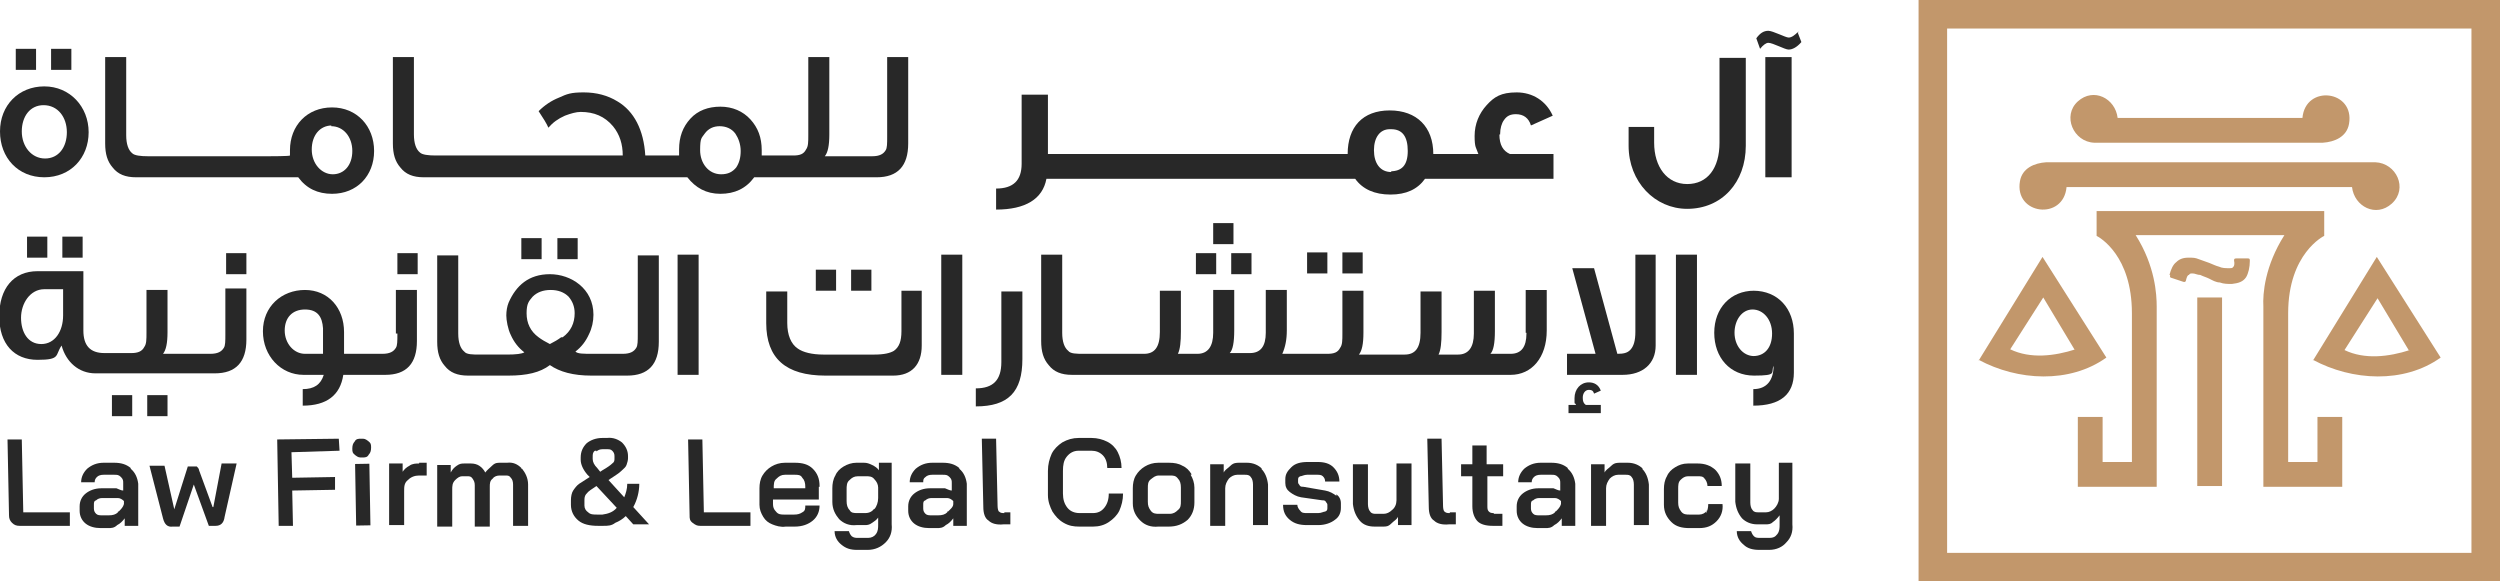 <?xml version="1.0" encoding="UTF-8"?>
<svg id="Layer_1" xmlns="http://www.w3.org/2000/svg" version="1.1" viewBox="0 0 332.8 77.4">
  <!-- Generator: Adobe Illustrator 29.5.1, SVG Export Plug-In . SVG Version: 2.1.0 Build 141)  -->
  <defs>
    <style>
      .st0 {
        fill: #c2976b;
      }

      .st1 {
        fill: #282828;
      }
    </style>
  </defs>
  <path class="st0" d="M332.8,77.4h-77.4V0h77.4v77.4ZM259.2,73.6h69.8V3.8h-69.8s0,69.8,0,69.8Z"/>
  <g>
    <path class="st0" d="M288.8,36.6c.2-.8.5-1.4.9-1.7.4-.4.9-.6,1.6-.6s.9,0,1.4.2.9.3,1.4.5.9.4,1.3.5c.4.2.9.2,1.3.2s.5,0,.6-.2c.1,0,.2-.4.1-.8,0-.2,0-.3.3-.3h1.5c.2,0,.3,0,.3.3,0,.9-.2,1.7-.5,2.2-.4.6-1,.8-1.9.9-.5,0-1.1,0-1.6-.2-.5,0-1-.3-1.4-.5s-.8-.3-1.2-.5c-.4,0-.7-.2-1-.2s-.4,0-.5.2c-.2,0-.3.3-.4.7,0,.2-.2.3-.4.2l-1.5-.5c-.2,0-.3-.2-.2-.4h0Z"/>
    <rect class="st0" x="292.5" y="39.6" width="3.3" height="25.1"/>
    <path class="st0" d="M308.5,55.5v6h-3.9v-19.8c0-8,4.8-10.3,4.8-10.3h0v-3.3h-30.3v3.3h0c.4.2,4.7,2.6,4.7,10.3v19.8h-3.9v-6h-3.3v9.3h10.5v-24c0-1.6-.2-5.4-2.8-9.5h19.8c-2.6,4.1-2.9,7.8-2.8,9.5v24h10.5v-9.3h-3.3Z"/>
    <path class="st0" d="M263.4,48l8.5-13.8,8.5,13.4c-4.9,3.5-11.8,3.1-17,.3h0ZM276.2,46.6l-4.2-7-4.4,6.9c2.7,1.3,5.9.9,8.7,0h-.1Z"/>
    <path class="st0" d="M307.9,48l8.5-13.8,8.5,13.4c-4.9,3.5-11.8,3.1-17,.3h0ZM320.7,46.7l-4.2-7-4.4,6.9c2.7,1.3,5.9.9,8.7,0h-.1Z"/>
    <g id="z1p50d">
      <path class="st0" d="M272.4,21.6c-1.6.1-3.2.8-3.5,2.5-.8,4.5,5.8,5.3,6.2.8h38c.3,2.6,3.2,4.1,5.3,2.2,2.2-2,.6-5.4-2.2-5.5h-43.8Z"/>
    </g>
    <g id="z1p50d1">
      <path class="st0" d="M309.2,19c1.6-.1,3.2-.8,3.5-2.5.8-4.5-5.8-5.3-6.2-.8h-24.6c-.3-2.6-3.2-4.1-5.3-2.2s-.6,5.4,2.2,5.5h30.4Z"/>
    </g>
  </g>
  <g>
    <g>
      <rect class="st1" x="2.1" y="6.5" width="2.7" height="2.8"/>
      <path class="st1" d="M5.9,23.6c3.5,0,5.9-2.6,5.9-6s-2.5-6.1-5.9-6.1S0,14,0,17.5s2.4,6.1,5.9,6.1ZM5.8,14c1.9,0,3.1,1.6,3.1,3.6s-1.1,3.5-2.9,3.5-3.1-1.6-3.1-3.6,1.1-3.5,2.9-3.5Z"/>
      <rect class="st1" x="6.8" y="6.5" width="2.7" height="2.8"/>
      <path class="st1" d="M18.2,23.6h21.5c1.1,1.5,2.6,2.2,4.5,2.2,3.3,0,5.6-2.4,5.6-5.7s-2.3-5.8-5.6-5.8-5.6,2.4-5.6,5.7,0,.4,0,.7h0c0,.1-2.8.1-2.8.1h-16.1c-1,0-1.8-.1-2.1-.4-.5-.4-.8-1.2-.8-2.4V7.6h-2.8v11.5c0,1.4.3,2.4,1,3.2.7.9,1.7,1.3,3.1,1.3h0ZM44.1,16.8c1.6,0,2.8,1.4,2.8,3.3s-1.1,3.1-2.6,3.1-2.8-1.4-2.8-3.3,1.1-3.2,2.7-3.2h-.1Z"/>
      <path class="st1" d="M104,23.6h12.7c2.8,0,4.2-1.5,4.2-4.5V7.6h-2.8v10.6c0,.9,0,1.5-.2,1.8-.3.5-.8.8-1.8.8h-6.3c.4-.5.6-1.4.6-2.9V7.6h-2.8v10.4c0,.9,0,1.5-.3,1.9-.3.6-.8.8-1.7.8h-4.2v-.7c0-1.7-.5-3-1.5-4.1s-2.4-1.7-4-1.7-3,.5-4,1.6c-1,1.1-1.5,2.4-1.5,4.1s0,.5,0,.8h-4.5c-.2-3.4-1.5-5.9-3.7-7.2-1.3-.8-2.8-1.2-4.5-1.2s-2.2.2-3.3.7c-1,.4-1.9,1-2.7,1.8.6.9,1.1,1.7,1.3,2.2.6-.7,1.3-1.2,2.2-1.6.8-.3,1.5-.5,2.1-.5,1.8,0,3.2.6,4.3,1.9.9,1.1,1.3,2.4,1.3,3.9h-24.9c-1,0-1.8-.1-2.1-.4-.5-.4-.8-1.2-.8-2.4V7.6h-2.8v11.5c0,1.4.3,2.4,1,3.2.7.9,1.7,1.3,3.1,1.3h35.1c1.1,1.4,2.5,2.2,4.4,2.2s3.4-.7,4.5-2.2h3.6ZM98,22.3c-.5.6-1.1.9-2,.9-1.7,0-2.8-1.5-2.8-3.2s.2-1.6.6-2.2c.5-.7,1.2-1,2-1s1.6.3,2.1,1c.4.6.7,1.4.7,2.3s-.2,1.6-.6,2.2Z"/>
      <path class="st1" d="M199.7,17.8c0-.7.2-1.4.5-1.8.4-.6.9-.8,1.6-.8,1,0,1.7.5,2,1.5l2.9-1.3c-.9-2-2.7-3.1-4.8-3.1s-3,.6-4,1.7c-1,1.1-1.6,2.5-1.6,4.1s.2,1.5.5,2.4h-6c0-3.6-2.2-5.8-5.8-5.8s-5.6,2.2-5.6,5.8h-39.9v-7.9h-3.5v9.2c0,2.2-1.1,3.3-3.4,3.3v2.8c3.9,0,6.2-1.4,6.7-4.1h41.1c1,1.4,2.6,2.1,4.7,2.1s3.6-.7,4.6-2.1h17.1v-3.3h-5.8c-.9-.4-1.4-1.2-1.4-2.6h.1ZM185.2,22.9c-1.5,0-2.3-1.2-2.3-2.9s.8-2.8,2.1-2.8h.2c1.5,0,2.2,1,2.2,2.9s-.8,2.7-2.3,2.7h.1Z"/>
      <path class="st1" d="M224.6,27.8c4.6,0,7.8-3.5,7.8-8.4V7.7h-3.5v11.3c0,3.4-1.6,5.5-4.3,5.5s-4.4-2.3-4.4-5.5v-2.1h-3.4v2.5c0,4.8,3.5,8.4,7.8,8.4h0Z"/>
      <rect class="st1" x="235" y="7.6" width="3.5" height="16"/>
      <path class="st1" d="M239.4,4.2c-.5.5-.9.8-1.3.8s-2.1-.9-2.7-.9-1.1.3-1.6,1l.5,1.4c.4-.5.8-.8,1.1-.8.6,0,2.2.9,2.7.9s1.1-.3,1.7-1l-.5-1.3h.1Z"/>
      <rect class="st1" x="8.3" y="31.5" width="2.7" height="2.8"/>
      <rect class="st1" x="3.6" y="31.5" width="2.7" height="2.8"/>
      <rect class="st1" x="19.6" y="52.6" width="2.7" height="2.8"/>
      <rect class="st1" x="14.9" y="52.6" width="2.7" height="2.8"/>
      <rect class="st1" x="30.1" y="33.7" width="2.7" height="2.8"/>
      <path class="st1" d="M30,44.5c0,.9,0,1.5-.2,1.8-.3.5-.8.8-1.8.8h-6.3c.4-.5.6-1.4.6-2.9v-5.6h-2.8v5.7c0,.9,0,1.5-.3,1.9-.3.6-.9.8-1.7.8h-3.6c-1.9,0-2.8-1-2.8-3v-7.9h-6.1c-3.2,0-5.1,2.3-5.1,6s2,5.8,5.1,5.8,2.3-.6,3.2-1.9c.6,2.2,2.3,3.7,4.5,3.7h15.9c2.8,0,4.2-1.5,4.2-4.5v-6.8h-2.8v6.1ZM8.4,42c0,2.1-1.1,3.8-2.9,3.8s-2.7-1.6-2.7-3.5,1.2-3.8,3.1-3.8h2.5v3.6h0Z"/>
      <rect class="st1" x="52.9" y="33.7" width="2.7" height="2.8"/>
      <path class="st1" d="M52.9,44.5c0,.9,0,1.5-.2,1.8-.3.5-.8.8-1.8.8h-5.1v-2.9c0-3.2-2.1-5.6-5.2-5.6s-5.6,2.2-5.6,5.5,2.4,5.8,5.4,5.8h2.7c-.4,1.3-1.3,1.9-2.8,1.9v2.2c3.2,0,5-1.4,5.4-4.1h5.6c2.8,0,4.2-1.5,4.2-4.5v-6.8h-2.8v5.8h.2ZM43.1,47.1h-2.5c-1.5,0-2.7-1.4-2.7-3.1s1-2.8,2.7-2.8,2.3,1,2.4,2.5v3.4h0Z"/>
      <rect class="st1" x="74.2" y="31.7" width="2.7" height="2.8"/>
      <rect class="st1" x="69.4" y="31.7" width="2.7" height="2.8"/>
      <path class="st1" d="M84.9,44.5c0,.9,0,1.5-.2,1.8-.3.5-.8.8-1.8.8h-4c-1.3,0-2,0-2.3-.3.8-.6,1.4-1.4,1.8-2.3.4-.8.6-1.7.6-2.6,0-3.5-3-5.4-5.8-5.4s-4.5,1.5-5.5,3.8c-.2.5-.3,1.1-.3,1.7s.2,1.8.6,2.6c.4.9,1,1.7,1.8,2.3-.3.2-1.1.3-2.3.3h-3.6c-1,0-1.8,0-2.1-.4-.5-.4-.8-1.2-.8-2.4v-10.4h-2.8v11.5c0,1.4.3,2.4,1,3.2.7.9,1.7,1.3,3.1,1.3h5.4c2.4,0,4.2-.4,5.5-1.4,1.3.9,3.1,1.4,5.5,1.4h4.8c2.8,0,4.2-1.5,4.2-4.5v-11.5h-2.8v10.6h0ZM74.7,44.9c-.4.3-.9.6-1.5.9-.6-.3-1.1-.6-1.5-.9-1.1-.8-1.6-1.9-1.6-3.2s.3-1.6.8-2.2c.6-.6,1.4-.9,2.4-.9s1.8.3,2.4.9c.5.6.8,1.3.8,2.2,0,1.3-.5,2.4-1.6,3.2h-.2Z"/>
      <rect class="st1" x="90.2" y="33.9" width="2.8" height="16"/>
      <path class="st1" d="M120,44.1c0,1.3-.3,2.1-1,2.6-.5.3-1.3.5-2.6.5h-6.8c-1.5,0-2.7-.3-3.4-.8-.9-.6-1.4-1.8-1.4-3.4v-4.2h-2.8v4.2c0,4.7,2.6,7,7.9,7h9c2.5,0,3.8-1.5,3.8-4v-7.3h-2.7v5.4Z"/>
      <rect class="st1" x="108.6" y="35.9" width="2.7" height="2.8"/>
      <rect class="st1" x="113.3" y="35.9" width="2.7" height="2.8"/>
      <rect class="st1" x="125.3" y="33.9" width="2.8" height="16"/>
      <path class="st1" d="M133.3,48.2c0,2.4-1.1,3.5-3.4,3.5v2.4c4.3,0,6.2-1.9,6.2-6.3v-9h-2.8v9.5h0Z"/>
      <rect class="st1" x="159.2" y="33.7" width="2.7" height="2.8"/>
      <rect class="st1" x="163.9" y="33.7" width="2.7" height="2.8"/>
      <rect class="st1" x="161.5" y="29.7" width="2.7" height="2.8"/>
      <rect class="st1" x="178.7" y="33.6" width="2.7" height="2.8"/>
      <rect class="st1" x="174" y="33.6" width="2.7" height="2.8"/>
      <path class="st1" d="M203.2,44.4c0,1.8-.7,2.7-2.1,2.7h-2.7c.4-.4.6-1.4.6-3v-5.4h-2.8v5.7c0,1.8-.7,2.8-2.1,2.8h-2.6c.3-.6.4-1.6.4-3v-5.4h-2.8v5.5c0,2-.7,2.9-2.1,2.9h-6.1c.4-.5.6-1.4.6-2.9v-5.6h-2.8v5.7c0,.9,0,1.5-.3,1.9-.3.6-.8.8-1.7.8h-6c.4-.9.6-1.9.6-3.1v-5.4h-2.8v5.7c0,1.8-.7,2.7-2.1,2.7h-2.7c.4-.4.6-1.4.6-3v-5.4h-2.8v5.7c0,1.8-.7,2.8-2.1,2.8h-2.6c.3-.6.4-1.6.4-3v-5.4h-2.8v5.5c0,2-.7,2.9-2.1,2.9h-8c-1,0-1.8,0-2.1-.4-.5-.4-.8-1.2-.8-2.4v-10.4h-2.8v11.5c0,1.4.3,2.4,1,3.2.7.9,1.7,1.3,3.1,1.3h58.4c2.8,0,4.8-2.3,4.8-5.9v-5.4h-2.8v5.7h.1Z"/>
      <path class="st1" d="M217.7,44.2c0,1.1-.2,1.9-.7,2.4-.4.4-.9.5-1.7.5l-3.1-11.4h-2.9l3.1,11.4h-3.8v2.8h7.4c2.7,0,4.4-1.5,4.4-3.9v-12.1h-2.7v10.2h0Z"/>
      <path class="st1" d="M210.7,52.9c0-.5.3-1,.8-1s.6.2.7.5l.9-.4c-.3-.8-.9-1.1-1.6-1.1-1.1,0-1.9.9-1.9,2.1s0,.4.2.9h-1v1.1h4.3v-1.1h-2c-.3-.2-.4-.5-.4-.9h0Z"/>
      <rect class="st1" x="223.1" y="33.9" width="2.8" height="16"/>
      <path class="st1" d="M233.5,38.7c-3.1,0-5.3,2.3-5.3,5.6s2.1,5.7,5.3,5.7,2.2-.4,2.6-1.3c0,1.9-.9,3.1-2.7,3.1v2.2c3.6,0,5.4-1.5,5.4-4.4v-5.2c0-3.3-2.1-5.7-5.4-5.7h0ZM233.5,47.4c-1.5,0-2.6-1.4-2.6-3.1s1-3.1,2.4-3.1,2.6,1.3,2.6,3.2-1,3-2.5,3h.1Z"/>
    </g>
    <g>
      <path class="st1" d="M3.1,68.3l-.2-9.8H1l.2,10.1c0,.4.1.7.4,1s.6.4,1,.4h6.7v-1.8H3.1Z"/>
      <path class="st1" d="M17.4,62.3c-.6-.5-1.3-.7-2.2-.7h-1.4c-.9,0-1.6.3-2.2.8-.5.5-.8,1.1-.8,1.8h1.8c0-.3.1-.5.3-.7s.5-.3.9-.3h1.4c.4,0,.6,0,.9.3.3.3.3.5.3.8v1c-.3,0-.6-.2-.9-.3-.4,0-.7,0-1,0h-1c-.9,0-1.6.3-2.1.7s-.8,1-.8,1.7v.6c0,.7.3,1.3.8,1.7.5.4,1.2.6,2,.6h1c.4,0,.8,0,1.2-.4.4-.2.7-.5,1-.9v1h1.8v-5.6c-.1-.8-.4-1.5-1-2h0ZM15.7,68.2c-.3.3-.7.4-1.2.4h-.9c-.3,0-.6,0-.8-.2s-.3-.4-.3-.7v-.5c0-.3,0-.5.3-.6.2-.2.5-.3.8-.3h1c.4,0,.7,0,1.1,0,.3,0,.6.2.8.4v.4c-.1.4-.4.7-.7,1h-.1Z"/>
      <path class="st1" d="M28.3,67.5l-1.8-4.9c0-.2-.2-.4-.3-.5-.1,0-.3,0-.5,0h-.7l-1.8,5.7-1.3-5.8h-2l1.8,7c.2.8.6,1.2,1.3,1.1h.9l1.9-5.6,2,5.5h.9c.7,0,1.1-.4,1.2-1.2l1.6-7.1h-2l-1.1,5.8h-.1Z"/>
      <polygon class="st1" points="45.1 58.4 36.9 58.5 37.1 70 39 70 38.9 65.3 44.6 65.2 44.6 63.5 38.9 63.6 38.8 60.2 45.2 60 45.1 58.4"/>
      <path class="st1" d="M48.1,58.4c-.4,0-.7,0-.9.4-.2.2-.3.5-.3.9s0,.6.4.9.5.3.9.3.7,0,.9-.4c.2-.2.3-.5.3-.9s0-.6-.4-.9-.5-.3-.9-.3Z"/>
      <rect class="st1" x="47.3" y="61.7" width="1.9" height="8.2" transform="translate(-1.1 .9) rotate(-1)"/>
      <path class="st1" d="M55.8,61.7c-.4,0-.9,0-1.3.3-.4.2-.7.5-.9.8v-1.1h-1.8v8.2h2v-4.5c0-.6,0-1.1.5-1.5.4-.4.9-.6,1.5-.6h1v-1.7h-1Z"/>
      <path class="st1" d="M69.4,62.3c-.5-.5-1.1-.8-1.9-.7h-.9c-.4,0-.7,0-1.1.4s-.6.5-.9.9c-.2-.4-.5-.7-.8-.9s-.7-.3-1.1-.3h-.9c-.3,0-.6,0-1,.3-.3.2-.6.5-.8.9v-1h-1.8v8.2h2v-4.9c0-.5,0-.9.4-1.3.3-.3.6-.5.9-.5h.7c.3,0,.5,0,.7.3s.3.5.3.9v5.5h2v-5.3c0-.4,0-.8.4-1.1.2-.3.6-.4.9-.4h.8c.3,0,.5,0,.7.3.2.2.3.5.3.9v5.5h2v-5.5c0-.9-.4-1.6-.8-2.1h-.1Z"/>
      <path class="st1" d="M85.1,64.4h-1.6c0,.7-.2,1.3-.4,1.8l-2.1-2.3.3-.2c.6-.4,1.1-.7,1.4-1s.6-.5.7-.8.2-.6.2-.9v-.3c0-.7-.3-1.3-.8-1.8-.5-.4-1.2-.7-2-.6h-.6c-.9,0-1.6.3-2.1.7-.5.5-.8,1.1-.8,1.9v.3c0,.6.3,1.3.9,2l.3.3c-.6.4-1.1.7-1.4.9-.3.2-.6.6-.8.9s-.3.8-.3,1.3v.6c0,.9.4,1.6,1,2.1s1.5.7,2.6.7h.7c.6,0,1.1,0,1.6-.4.5-.2,1-.5,1.4-.9l1,1.1h2.1l-2.1-2.3c.5-.9.8-2,.8-3.1ZM79.4,60.1c.2-.2.5-.3.8-.3h.6c.3,0,.5,0,.7.2s.3.4.3.7v.3c0,.3,0,.5-.3.7-.2.2-.6.5-1.3.9l-.3.2-.4-.5c-.4-.4-.6-.8-.6-1.2v-.3c0-.3,0-.6.3-.8h.2ZM80.3,68.5h-.8c-.5,0-.9,0-1.2-.3-.3-.2-.5-.5-.5-.9v-.6c0-.4,0-.7.3-1,.2-.3.7-.6,1.3-1l2.7,2.9c-.5.6-1.2.8-1.9.9h0Z"/>
      <path class="st1" d="M93.7,68.3l-.2-9.8h-1.9l.2,10.1c0,.4,0,.7.4,1s.6.4,1,.4h6.7v-1.8h-6.2Z"/>
      <path class="st1" d="M109.1,64.7c0-1-.3-1.7-.9-2.3s-1.4-.8-2.4-.8h-1.3c-.7,0-1.3.2-1.8.5s-.9.7-1.2,1.2c-.3.5-.4,1.1-.4,1.7v2.2c0,.6.2,1.1.5,1.6s.7.8,1.2,1,1.1.4,1.8.3h1.2c1,0,1.8-.3,2.4-.8s.9-1.2.9-2h-1.9c0,.4,0,.7-.4.9-.3.2-.6.3-1.1.3h-1.3c-.4,0-.8,0-1.1-.4-.3-.3-.4-.6-.4-1v-.6h6.1v-1.7h.1ZM103,65.1h0c0-.7,0-1.1.4-1.4.3-.3.6-.5,1.1-.5h1.3c.4,0,.8,0,1,.4.3.3.4.7.4,1.2v.2h-4.3,0Z"/>
      <path class="st1" d="M117,61.7v.9c-.2-.3-.5-.5-.9-.7s-.7-.3-1.1-.3h-1c-.6,0-1.2.2-1.7.5s-.9.7-1.1,1.2c-.3.5-.4,1.1-.4,1.7v1.8c0,1,.4,1.7.9,2.3.6.6,1.4.9,2.3.8h1.1c.3,0,.6,0,1-.3.3-.2.6-.4.8-.7v.9c0,.5,0,.9-.3,1.3-.2.3-.6.5-1,.5h-1.4c-.3,0-.5,0-.8-.2-.2-.2-.3-.4-.4-.7h-1.9c0,.8.4,1.4.9,1.8.6.5,1.2.7,2.1.7h1.4c1,0,1.8-.4,2.4-1s.9-1.4.8-2.4v-8.2h-1.9.2ZM116.4,67.7c-.3.4-.7.6-1.2.6h-1.1c-.4,0-.8,0-1-.4-.3-.3-.4-.7-.4-1.2v-1.5c0-.5,0-1,.4-1.3.3-.3.6-.5,1.1-.5h1.1c.4,0,.8,0,1.1.4.3.3.5.7.5,1.1v1.4c0,.6-.2,1.1-.5,1.5h0Z"/>
      <path class="st1" d="M127.7,62.3c-.6-.5-1.3-.7-2.2-.7h-1.4c-.9,0-1.6.3-2.2.8-.5.5-.8,1.1-.8,1.8h1.8c0-.3,0-.5.3-.7.2-.2.5-.3.9-.3h1.4c.4,0,.6,0,.9.3s.3.5.3.8v1c-.3,0-.6-.2-.9-.3-.4,0-.7,0-1,0h-1c-.9,0-1.6.3-2.1.7s-.8,1-.8,1.7v.6c0,.7.3,1.3.8,1.7.5.4,1.2.6,2,.6h1c.4,0,.8,0,1.2-.4.4-.2.7-.5,1-.9v1h1.8v-5.6c-.1-.8-.4-1.5-1-2h0ZM126.1,68.2c-.3.3-.7.4-1.2.4h-.9c-.3,0-.6,0-.8-.2-.2-.2-.3-.4-.3-.7v-.5c0-.3,0-.5.3-.6.2-.2.5-.3.8-.3h1c.4,0,.7,0,1.1,0,.3,0,.6.2.8.4v.4c0,.4-.4.7-.7,1h-.1Z"/>
      <path class="st1" d="M133.7,68.3c-.3,0-.5,0-.7-.2-.1,0-.2-.4-.2-.7l-.2-9h-1.9l.2,9.1c0,.8.2,1.5.7,1.8.4.4,1.1.6,2,.5h.9v-1.6h-.8Z"/>
      <path class="st1" d="M147,67.6c-.4.5-.9.7-1.5.7h-1.8c-.6,0-1.2-.2-1.6-.7s-.6-1.1-.6-1.9v-3c0-.8.1-1.4.5-1.9s.9-.8,1.6-.8h1.7c.6,0,1.1.2,1.5.6.4.4.6,1,.6,1.7h1.9c0-.8-.2-1.5-.5-2.1s-.8-1.1-1.4-1.4-1.3-.5-2.1-.5h-1.7c-.8,0-1.5.2-2.2.6-.6.4-1.1.9-1.4,1.5-.3.7-.5,1.4-.5,2.3v3.2c0,.9.3,1.6.6,2.2.4.6.8,1.1,1.5,1.5s1.3.5,2.1.5h1.8c.8,0,1.5-.2,2.1-.6s1.1-.9,1.4-1.5c.3-.7.5-1.4.5-2.3h-1.9c0,.8-.2,1.4-.6,1.9h0Z"/>
      <path class="st1" d="M158.6,63.1c-.3-.5-.7-.9-1.2-1.1-.5-.3-1.1-.4-1.8-.4h-1.4c-.7,0-1.3.2-1.8.5s-.9.7-1.2,1.2-.4,1.1-.4,1.7v2c0,1,.4,1.7,1,2.3.6.6,1.4.9,2.4.8h1.4c1,0,1.8-.3,2.5-.9.6-.6.9-1.4.9-2.3v-2c0-.6-.2-1.2-.5-1.7h.1ZM156.8,67.9c-.3.3-.6.5-1.1.5h-1.4c-.4,0-.8,0-1.1-.4s-.4-.7-.4-1.2v-1.8c0-.5,0-.9.4-1.2s.6-.5,1.1-.5h1.4c.5,0,.8,0,1.1.4.3.3.4.7.4,1.2v1.8c0,.5,0,.9-.4,1.2Z"/>
      <path class="st1" d="M168,62.4c-.5-.5-1.2-.8-2-.8h-1c-.4,0-.8,0-1.2.4s-.7.5-.9.9v-1.1h-1.8v8.2h2v-5c0-.5.2-.9.5-1.3.3-.3.7-.5,1.1-.5h1c.3,0,.6,0,.8.3.2.2.3.6.3,1v5.4h2v-5.4c-.1-.9-.4-1.6-.9-2.1h0Z"/>
      <path class="st1" d="M177.9,66c-.4-.3-.9-.6-1.5-.7l-2.9-.5c-.2,0-.4,0-.5-.2s-.2-.2-.2-.4v-.3c0-.2,0-.4.3-.5.2,0,.5-.2.9-.2h1.3c.3,0,.6,0,.8.2s.3.4.3.7h1.9c0-.8-.3-1.4-.8-1.9s-1.2-.7-2.1-.7h-1.3c-1,0-1.7.2-2.2.7s-.8.9-.8,1.6v.5c0,.5.2.9.6,1.2.4.3.9.6,1.5.7l2.8.4c.2,0,.4,0,.5.2s.2.2.2.4v.4c0,.2,0,.4-.3.5-.2,0-.5.2-.9.2h-1.5c-.4,0-.7,0-.9-.3-.2-.2-.4-.5-.4-.8h-1.9c0,.9.3,1.5.9,2,.6.5,1.3.7,2.3.7h1.5c.9,0,1.7-.3,2.2-.7.6-.4.8-1,.8-1.6v-.6c0-.5-.2-.9-.6-1.2v.2Z"/>
      <path class="st1" d="M185.9,61.7v4.9c0,.5-.2,1-.6,1.3-.3.3-.7.5-1.1.5h-1c-.3,0-.6,0-.8-.3-.2-.2-.3-.6-.3-1v-5.3h-2v5.3c.1.9.4,1.6.9,2.2s1.2.8,2,.8h1.1c.4,0,.7,0,1.1-.4s.7-.5.9-.9v1.1h1.8v-8.2h-2,0Z"/>
      <path class="st1" d="M193,68.3c-.3,0-.5,0-.7-.2-.1,0-.2-.4-.2-.7l-.2-9h-1.9l.2,9.1c0,.8.2,1.5.7,1.8.4.4,1.1.6,2,.5h.9v-1.6h-.8Z"/>
      <path class="st1" d="M198.9,68.3c-.3,0-.5,0-.7-.2s-.2-.4-.2-.8v-3.9h2.1v-1.6h-2.2v-2.5h-1.9v2.5h-1.5v1.6h1.5v4c0,.9.3,1.6.7,2s1.1.6,2,.6h1.3v-1.6h-1.2,0Z"/>
      <path class="st1" d="M208.7,62.3c-.6-.5-1.3-.7-2.2-.7h-1.4c-.9,0-1.6.3-2.2.8-.5.5-.8,1.1-.8,1.8h1.8c0-.3.1-.5.3-.7s.5-.3.9-.3h1.4c.4,0,.6,0,.9.3s.3.5.3.8v1c-.3,0-.6-.2-.9-.3-.4,0-.7,0-1,0h-1c-.9,0-1.6.3-2.1.7s-.8,1-.8,1.7v.6c0,.7.3,1.3.8,1.7.5.4,1.2.6,2,.6h1c.4,0,.8,0,1.2-.4.4-.2.7-.5,1-.9v1h1.8v-5.6c-.1-.8-.4-1.5-1-2h0ZM207,68.2c-.3.3-.7.4-1.2.4h-.9c-.3,0-.6,0-.8-.2s-.3-.4-.3-.7v-.5c0-.3,0-.5.3-.6.2-.2.5-.3.8-.3h1c.4,0,.7,0,1.1,0,.3,0,.6.2.8.4v.4c-.1.4-.4.7-.7,1h-.1Z"/>
      <path class="st1" d="M218.7,62.4c-.5-.5-1.2-.8-2-.8h-1c-.4,0-.8,0-1.2.4s-.7.5-.9.9v-1.1h-1.8v8.2h2v-5c0-.5.2-.9.5-1.3.3-.3.7-.5,1.1-.5h1c.3,0,.6,0,.8.3.2.2.3.6.3,1v5.4h2v-5.4c-.1-.9-.4-1.6-.9-2.1h0Z"/>
      <path class="st1" d="M227.2,68c-.2.3-.6.5-1,.5h-1.3c-.4,0-.8,0-1.1-.4s-.4-.7-.4-1.2v-1.8c0-.5,0-.9.3-1.2s.6-.5,1-.5h1.3c.4,0,.7,0,.9.3.2.2.4.6.4,1h1.9c0-.9-.3-1.6-.9-2.2-.6-.5-1.3-.8-2.3-.8h-1.3c-.7,0-1.2.2-1.7.5s-.9.7-1.1,1.2c-.3.5-.4,1.1-.4,1.7v2.1c0,1,.4,1.7,1,2.3s1.4.8,2.4.8h1.3c1,0,1.7-.3,2.3-.9s.9-1.4.8-2.3h-1.9c0,.5-.1.9-.3,1.2v-.3Z"/>
      <path class="st1" d="M236.8,61.7v4.7c0,.5-.3,1-.6,1.3s-.7.5-1.1.5h-1c-.3,0-.6,0-.8-.3-.2-.2-.3-.6-.3-1v-5.2h-2v5.1c.1.9.4,1.6.9,2.2.5.5,1.2.8,2,.8h1.1c.4,0,.7,0,1-.3.3-.2.6-.5.9-.9v1.2c0,.5,0,.9-.3,1.3s-.6.5-1,.5h-1.3c-.3,0-.6,0-.8-.2s-.3-.4-.4-.7h-1.9c0,.8.4,1.4.9,1.8.5.5,1.2.7,2.1.7h1.3c1,0,1.8-.4,2.3-1,.6-.6.9-1.4.8-2.4v-8.2h-2,.2Z"/>
    </g>
  </g>
</svg>